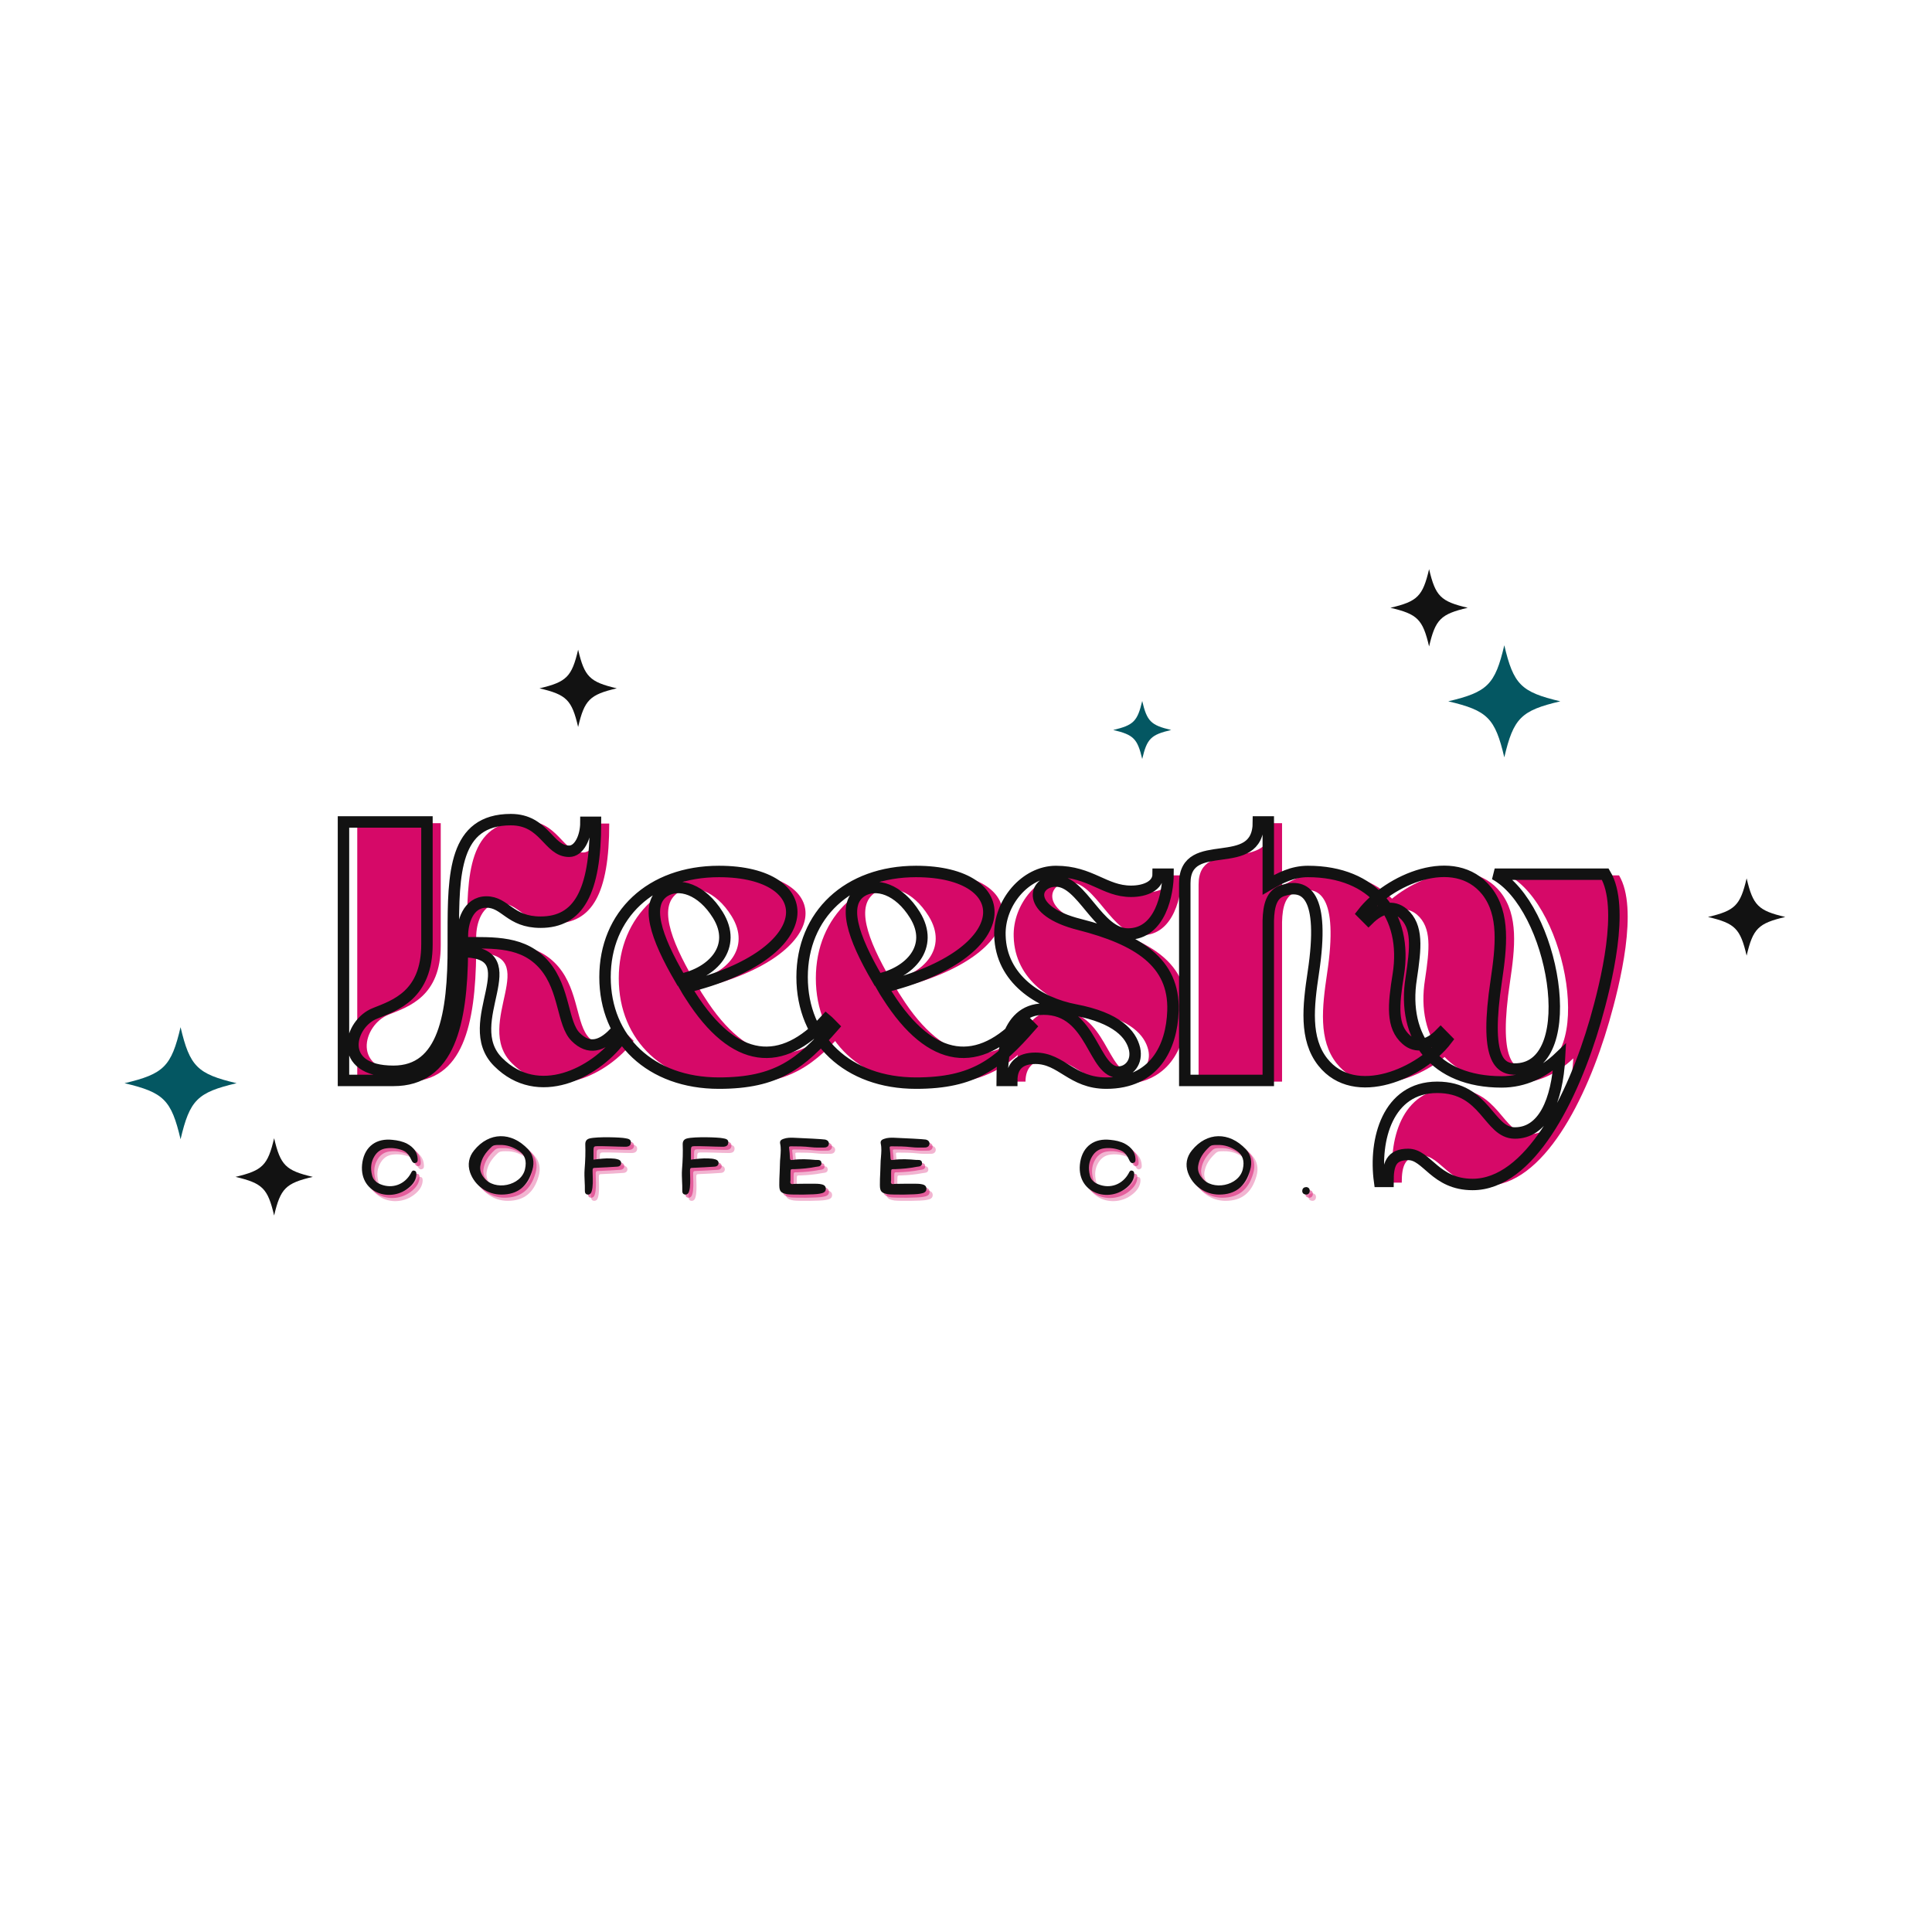 <svg xmlns="http://www.w3.org/2000/svg" xmlns:xlink="http://www.w3.org/1999/xlink" width="500" zoomAndPan="magnify" viewBox="0 0 375 375" height="500" preserveAspectRatio="xMidYMid meet" version="1.0"><defs><g/><clipPath id="c63744f0a7"><path d="M 24.172 199.375 L 45.922 199.375 L 45.922 221.125 L 24.172 221.125 Z M 24.172 199.375 " clip-rule="nonzero"/></clipPath><clipPath id="8e01a0baf3"><path d="M 45.707 220.926 L 60.707 220.926 L 60.707 235.926 L 45.707 235.926 Z M 45.707 220.926 " clip-rule="nonzero"/></clipPath><clipPath id="57cf6a345a"><path d="M 281.109 125.25 L 302.859 125.25 L 302.859 147 L 281.109 147 Z M 281.109 125.25 " clip-rule="nonzero"/></clipPath><clipPath id="4b3cc815ee"><path d="M 269.887 110.473 L 284.887 110.473 L 284.887 125.473 L 269.887 125.473 Z M 269.887 110.473 " clip-rule="nonzero"/></clipPath><clipPath id="783383cdab"><path d="M 216.078 136.066 L 227.328 136.066 L 227.328 147.316 L 216.078 147.316 Z M 216.078 136.066 " clip-rule="nonzero"/></clipPath><clipPath id="76c09202ec"><path d="M 331.52 170.484 L 346.52 170.484 L 346.52 185.484 L 331.52 185.484 Z M 331.52 170.484 " clip-rule="nonzero"/></clipPath><clipPath id="60ef47f2f9"><path d="M 104.715 126.105 L 119.715 126.105 L 119.715 141.105 L 104.715 141.105 Z M 104.715 126.105 " clip-rule="nonzero"/></clipPath></defs><rect x="-37.5" width="450" fill="#ffffff" y="-37.5" height="450" fill-opacity="1"/><rect x="-37.5" width="450" fill="#ffffff" y="-37.5" height="450" fill-opacity="1"/><g fill="#d60968" fill-opacity="1"><g transform="translate(67.64, 209.943)"><g><path d="M 23.012 -26.344 C 23.086 -12.652 21.164 -1.777 11.395 -1.777 C 0.223 -1.777 2.812 -11.098 7.844 -13.023 C 11.766 -14.578 17.906 -16.574 17.906 -26.418 L 17.906 -50.168 L 1.703 -50.168 L 1.703 0 L 11.395 0 C 22.273 0 24.641 -11.098 24.789 -25.012 C 38.254 -24.863 23.973 -11.246 31.742 -3.551 C 39.512 4.219 50.391 -1.406 55.348 -7.918 L 54.164 -9.102 C 51.871 -6.734 49.355 -5.844 46.766 -8.434 C 44.176 -11.023 44.691 -17.609 40.77 -22.273 C 36.703 -27.082 31.004 -26.711 24.789 -26.711 L 24.789 -28.117 C 24.789 -30.559 25.824 -34.629 29.449 -34.629 C 33.148 -34.629 33.965 -30.707 39.957 -30.707 C 47.281 -30.707 50.613 -36.48 50.613 -50.094 L 48.762 -50.094 C 48.762 -47.207 47.43 -44.473 45.508 -44.473 C 41.438 -44.473 40.77 -50.613 34.188 -50.613 C 23.16 -50.613 23.012 -40.105 23.012 -28.414 Z M 23.012 -26.344 "/></g></g></g><g fill="#d60968" fill-opacity="1"><g transform="translate(118.843, 209.943)"><g><path d="M 16.871 -18.055 C 43.508 -24.566 42.918 -40.551 23.383 -40.551 C 10.137 -40.551 1.258 -32.113 1.258 -20.051 C 1.258 -7.918 10.137 0.52 23.383 0.52 C 34.629 0.52 39.293 -3.254 45.582 -10.434 C 45.137 -10.879 44.691 -11.395 44.176 -11.84 C 35.664 -2.441 26.418 -2.961 17.832 -16.5 C 17.461 -17.02 17.168 -17.535 16.871 -18.055 Z M 23.16 -32.113 C 27.008 -25.898 22.125 -20.867 15.91 -19.609 C 11.023 -27.969 9.027 -34.258 12.801 -36.703 C 15.613 -38.477 20.051 -37.145 23.16 -32.113 Z M 23.16 -32.113 "/></g></g></g><g fill="#d60968" fill-opacity="1"><g transform="translate(157.097, 209.943)"><g><path d="M 16.871 -18.055 C 43.508 -24.566 42.918 -40.551 23.383 -40.551 C 10.137 -40.551 1.258 -32.113 1.258 -20.051 C 1.258 -7.918 10.137 0.52 23.383 0.52 C 34.629 0.52 39.293 -3.254 45.582 -10.434 C 45.137 -10.879 44.691 -11.395 44.176 -11.84 C 35.664 -2.441 26.418 -2.961 17.832 -16.5 C 17.461 -17.02 17.168 -17.535 16.871 -18.055 Z M 23.16 -32.113 C 27.008 -25.898 22.125 -20.867 15.91 -19.609 C 11.023 -27.969 9.027 -34.258 12.801 -36.703 C 15.613 -38.477 20.051 -37.145 23.16 -32.113 Z M 23.16 -32.113 "/></g></g></g><g fill="#d60968" fill-opacity="1"><g transform="translate(195.351, 209.943)"><g><path d="M 16.871 -30.266 C 6.215 -32.93 7.918 -38.699 12.281 -38.699 C 17.391 -38.699 20.422 -28.414 26.27 -28.414 C 32.633 -28.414 34.039 -36.48 34.039 -40.031 L 32.113 -40.031 C 32.113 -37.812 29.672 -36.703 26.859 -36.703 C 21.68 -36.703 19.016 -40.551 12.281 -40.551 C 6.363 -40.551 1.184 -34.48 1.406 -28.117 C 1.629 -19.684 9.027 -15.02 15.984 -13.688 C 24.195 -12.137 26.859 -8.953 27.527 -6.141 C 28.117 -3.551 26.488 -1.777 24.641 -1.629 C 19.461 -1.184 19.535 -13.836 9.914 -13.836 C 2.07 -13.836 1.852 -3.625 1.852 0 L 3.699 0 C 3.699 -2.738 5.18 -4.293 8.289 -4.293 C 13.395 -4.293 15.316 0.52 22.051 0.52 C 31.375 0.52 34.777 -6.438 35 -13.543 C 35.297 -22.938 28.117 -27.379 16.871 -30.266 Z M 16.871 -30.266 "/></g></g></g><g fill="#d60968" fill-opacity="1"><g transform="translate(230.941, 209.943)"><g><path d="M 15.984 -50.168 C 15.984 -39.883 1.703 -47.875 1.703 -38.254 L 1.703 0 L 17.906 0 L 17.906 -31.004 C 17.98 -33.965 18.574 -36.184 20.719 -36.848 C 25.086 -38.254 28.934 -36.109 26.637 -20.941 C 25.676 -14.43 24.938 -8.066 28.488 -3.551 C 34.703 4.293 47.578 -1.406 52.535 -7.918 L 51.352 -9.102 C 49.059 -6.734 46.617 -6.215 44.691 -7.918 C 41.809 -10.434 42.176 -14.578 43.141 -20.496 C 44.988 -32.039 38.328 -40.551 25.602 -40.551 C 22.57 -40.551 20.199 -39.293 17.906 -37.961 L 17.906 -50.168 Z M 15.984 -50.168 "/></g></g></g><g fill="#d60968" fill-opacity="1"><g transform="translate(274.892, 209.943)"><g><path d="M 22.273 -2.219 C 18.793 -1.996 15.91 -4.145 18.203 -19.387 C 19.164 -25.898 19.906 -32.262 16.352 -36.777 C 10.062 -44.617 -2.738 -38.922 -7.77 -32.41 L -6.586 -31.227 C -4.293 -33.52 -1.852 -34.113 0.148 -32.41 C 3.035 -29.895 2.59 -25.75 1.703 -19.832 C -0.148 -8.289 6.289 0.297 19.238 0.297 C 23.605 0.297 27.379 -1.555 30.484 -4.516 C 30.043 4.219 27.23 10.211 21.828 10.211 C 16.648 10.211 16.203 1.332 6.734 1.332 C -2.887 1.332 -5.551 11.543 -4.441 19.609 L -2.812 19.609 C -2.812 16.352 -2.219 14.355 1.109 14.355 C 4.809 14.355 6.289 20.199 13.613 20.199 C 24.641 20.199 33.074 3.477 37.441 -11.617 C 39.512 -18.793 43.215 -33.594 39.367 -40.031 L 17.906 -40.031 C 29.375 -33.891 34.852 -2.961 22.273 -2.219 Z M 22.273 -2.219 "/></g></g></g><path stroke-linecap="butt" transform="matrix(0.75, 0, 0, 0.75, 23.8, 169.209)" fill="none" stroke-linejoin="miter" d="M 85.579 18.883 C 85.673 37.138 83.095 51.638 70.089 51.638 C 55.178 51.638 58.647 39.211 65.345 36.633 C 70.569 34.56 78.761 31.888 78.761 18.784 L 78.761 -12.888 L 57.157 -12.888 L 57.157 53.998 L 70.089 53.998 C 84.589 53.998 87.746 39.211 87.938 20.664 C 105.907 20.857 86.855 38.993 97.209 49.253 C 107.569 59.612 122.069 52.123 128.694 43.451 L 127.105 41.862 C 124.043 45.013 120.694 46.196 117.251 42.753 C 113.782 39.305 114.48 30.513 109.256 24.3 C 103.834 17.894 96.225 18.378 87.938 18.378 L 87.938 16.519 C 87.938 13.243 89.334 7.826 94.152 7.826 C 99.089 7.826 100.173 13.05 108.173 13.05 C 117.928 13.05 122.381 5.368 122.381 -12.794 L 119.902 -12.794 C 119.902 -8.94 118.142 -5.304 115.563 -5.304 C 110.147 -5.304 109.256 -13.492 100.464 -13.492 C 85.772 -13.492 85.579 0.529 85.579 16.112 Z M 145.657 29.935 C 181.162 21.243 180.392 -0.075 154.329 -0.075 C 136.673 -0.075 124.845 11.175 124.845 27.263 C 124.845 43.451 136.673 54.701 154.329 54.701 C 169.334 54.701 175.548 49.664 183.933 40.076 C 183.355 39.498 182.751 38.8 182.053 38.222 C 170.709 50.748 158.376 50.05 146.933 32.008 C 146.454 31.31 146.043 30.612 145.657 29.935 Z M 154.043 11.175 C 159.173 19.461 152.668 26.18 144.381 27.868 C 137.855 16.711 135.204 8.331 140.241 5.055 C 143.97 2.696 149.897 4.477 154.043 11.175 Z M 196.662 29.935 C 232.168 21.243 231.397 -0.075 205.334 -0.075 C 187.678 -0.075 175.85 11.175 175.85 27.263 C 175.85 43.451 187.678 54.701 205.334 54.701 C 220.339 54.701 226.553 49.664 234.938 40.076 C 234.36 39.498 233.756 38.8 233.058 38.222 C 221.714 50.748 209.381 50.05 197.938 32.008 C 197.459 31.31 197.048 30.612 196.662 29.935 Z M 205.043 11.175 C 210.178 19.461 203.673 26.18 195.386 27.868 C 188.86 16.711 186.209 8.331 191.246 5.055 C 194.975 2.696 200.902 4.477 205.043 11.175 Z M 247.668 13.654 C 233.459 10.091 235.72 2.404 241.548 2.404 C 248.366 2.404 252.392 16.112 260.194 16.112 C 268.673 16.112 270.553 5.368 270.553 0.623 L 267.996 0.623 C 267.996 3.586 264.72 5.055 260.991 5.055 C 254.074 5.055 250.532 -0.075 241.548 -0.075 C 233.652 -0.075 226.761 8.019 227.048 16.519 C 227.339 27.748 237.214 33.982 246.485 35.743 C 257.423 37.815 260.991 42.055 261.881 45.81 C 262.652 49.253 260.48 51.638 258.027 51.831 C 251.11 52.409 251.209 35.55 238.397 35.55 C 227.938 35.55 227.626 49.159 227.626 53.998 L 230.11 53.998 C 230.11 50.336 232.084 48.269 236.225 48.269 C 243.022 48.269 245.595 54.701 254.579 54.701 C 267.011 54.701 271.537 45.425 271.829 35.935 C 272.235 23.409 262.652 17.482 247.668 13.654 Z M 293.944 -12.888 C 293.944 0.815 274.886 -9.83 274.886 2.982 L 274.886 53.998 L 296.496 53.998 L 296.496 12.664 C 296.589 8.716 297.386 5.753 300.251 4.862 C 306.079 2.982 311.209 5.852 308.152 26.081 C 306.85 34.753 305.866 43.258 310.61 49.253 C 318.897 59.732 336.069 52.123 342.668 43.451 L 341.105 41.862 C 338.043 45.013 334.767 45.717 332.214 43.451 C 328.36 40.076 328.866 34.56 330.142 26.659 C 332.6 11.269 323.735 -0.075 306.756 -0.075 C 302.709 -0.075 299.553 1.612 296.496 3.394 L 296.496 -12.888 Z M 360.923 51.039 C 356.277 51.326 352.449 48.482 355.506 28.154 C 356.782 19.461 357.772 10.982 353.027 4.961 C 344.642 -5.497 327.563 2.118 320.871 10.789 L 322.433 12.352 C 325.496 9.321 328.772 8.524 331.418 10.789 C 335.272 14.138 334.673 19.675 333.491 27.555 C 331.032 42.946 339.61 54.383 356.881 54.383 C 362.709 54.383 367.741 51.93 371.886 47.977 C 371.282 59.612 367.527 67.607 360.324 67.607 C 353.433 67.607 352.834 55.784 340.209 55.784 C 327.371 55.784 323.829 69.394 325.303 80.133 L 327.47 80.133 C 327.47 75.8 328.261 73.149 332.694 73.149 C 337.631 73.149 339.61 80.93 349.386 80.93 C 364.079 80.93 375.329 58.649 381.157 38.513 C 383.902 28.951 388.839 9.201 383.709 0.623 L 355.095 0.623 C 370.392 8.815 377.688 50.05 360.923 51.039 Z M 360.923 51.039 " stroke="#121212" stroke-width="2.96" stroke-opacity="1" stroke-miterlimit="4"/><g clip-path="url(#c63744f0a7)"><path fill="#045762" d="M 45.926 210.25 C 38.297 212.043 36.844 213.5 35.047 221.129 C 33.254 213.5 31.797 212.043 24.172 210.25 C 31.797 208.453 33.254 207 35.047 199.375 C 36.844 207 38.297 208.453 45.926 210.25 Z M 45.926 210.25 " fill-opacity="1" fill-rule="nonzero"/></g><g clip-path="url(#8e01a0baf3)"><path fill="#121212" d="M 60.711 228.43 C 55.449 229.664 54.445 230.668 53.207 235.93 C 51.969 230.668 50.965 229.664 45.707 228.43 C 50.965 227.191 51.969 226.188 53.207 220.926 C 54.445 226.188 55.449 227.191 60.711 228.43 Z M 60.711 228.43 " fill-opacity="1" fill-rule="nonzero"/></g><g clip-path="url(#57cf6a345a)"><path fill="#045762" d="M 281.105 136.125 C 288.734 134.328 290.188 132.875 291.984 125.246 C 293.777 132.875 295.234 134.328 302.859 136.125 C 295.234 137.918 293.777 139.375 291.984 147 C 290.188 139.375 288.734 137.918 281.105 136.125 Z M 281.105 136.125 " fill-opacity="1" fill-rule="nonzero"/></g><g clip-path="url(#4b3cc815ee)"><path fill="#121212" d="M 269.883 117.969 C 275.145 116.734 276.148 115.73 277.387 110.469 C 278.621 115.73 279.625 116.734 284.887 117.969 C 279.625 119.207 278.621 120.211 277.387 125.473 C 276.148 120.211 275.145 119.207 269.883 117.969 Z M 269.883 117.969 " fill-opacity="1" fill-rule="nonzero"/></g><g clip-path="url(#783383cdab)"><path fill="#045762" d="M 216.078 141.688 C 220.023 140.762 220.773 140.008 221.703 136.062 C 222.629 140.008 223.383 140.762 227.328 141.688 C 223.383 142.617 222.629 143.371 221.703 147.316 C 220.773 143.371 220.023 142.617 216.078 141.688 Z M 216.078 141.688 " fill-opacity="1" fill-rule="nonzero"/></g><g clip-path="url(#76c09202ec)"><path fill="#121212" d="M 346.523 177.984 C 341.262 179.223 340.258 180.227 339.02 185.488 C 337.785 180.227 336.781 179.223 331.52 177.984 C 336.781 176.75 337.785 175.746 339.02 170.484 C 340.258 175.746 341.262 176.75 346.523 177.984 Z M 346.523 177.984 " fill-opacity="1" fill-rule="nonzero"/></g><g clip-path="url(#60ef47f2f9)"><path fill="#121212" d="M 119.719 133.605 C 114.457 134.844 113.453 135.844 112.215 141.105 C 110.98 135.844 109.977 134.844 104.715 133.605 C 109.977 132.367 110.98 131.363 112.215 126.105 C 113.453 131.363 114.457 132.367 119.719 133.605 Z M 119.719 133.605 " fill-opacity="1" fill-rule="nonzero"/></g><g fill="#d60968" fill-opacity="0.302"><g transform="translate(71.323, 232.877)"><g><path d="M 9.52 -1.375 C 5.875 2.062 -0.77 -0.082 0.246 -6.148 C 0.77 -9.176 2.973 -10.77 6.094 -10.414 C 7.07 -10.316 8.059 -10.125 8.953 -9.641 C 10.234 -8.926 10.895 -7.977 10.961 -6.754 C 10.992 -6.285 10.922 -6.039 10.562 -5.941 C 10.164 -5.805 9.93 -6.078 9.656 -6.684 C 9.602 -6.809 9.547 -6.934 9.477 -7.043 C 9.094 -7.73 8.625 -8.156 8.031 -8.391 C 6.961 -8.789 5.887 -8.914 4.828 -8.762 C 3.852 -8.625 3.109 -8.117 2.57 -7.234 C 1.91 -6.164 1.762 -4.953 2.105 -3.562 C 2.297 -2.723 2.848 -2.145 3.797 -1.773 C 6.066 -0.867 8.461 -1.746 9.656 -3.949 C 9.668 -3.988 9.684 -4.016 9.711 -4.059 C 9.863 -4.402 10.07 -4.539 10.387 -4.414 C 10.676 -4.305 10.715 -4.098 10.715 -3.699 C 10.676 -2.848 10.273 -2.062 9.52 -1.375 Z M 9.52 -1.375 "/></g></g></g><g fill="#d60968" fill-opacity="0.302"><g transform="translate(92.061, 232.877)"><g><path d="M 6.48 0.207 C 3.742 0.207 1.309 -1.512 0.398 -4.086 C -0.125 -5.613 0.152 -7.113 1.168 -8.363 C 4.07 -11.969 8.406 -12.051 11.664 -8.582 C 12.641 -7.539 12.945 -6.078 12.477 -4.539 C 11.555 -1.336 9.602 0.207 6.48 0.207 Z M 3.094 -3.066 C 5.145 -0.414 10.328 -1.484 11.059 -4.73 C 11.43 -6.355 11.047 -7.496 9.863 -8.293 C 8.68 -9.066 7.484 -9.449 6.258 -9.422 L 5.957 -9.422 C 5.418 -9.422 4.98 -9.422 4.582 -9.066 C 3.301 -7.883 2.629 -6.754 2.406 -5.445 C 2.254 -4.609 2.477 -3.836 3.094 -3.066 Z M 3.094 -3.066 "/></g></g></g><g fill="#d60968" fill-opacity="0.302"><g transform="translate(114.517, 232.877)"><g><path d="M 0.77 0.207 C 0.359 0.164 0.191 -0.137 0.219 -0.648 C 0.234 -1.211 0.207 -1.773 0.18 -2.34 C 0.152 -3.094 0.109 -3.852 0.164 -4.621 C 0.316 -6.465 0.359 -8.059 0.301 -9.531 C 0.289 -10.164 0.551 -10.535 1.141 -10.688 C 2.668 -11.074 7.316 -10.906 8.059 -10.73 C 8.461 -10.645 9.242 -10.617 9.148 -9.82 C 9.078 -9.066 8.32 -9.066 7.895 -9.078 C 7.125 -9.078 6.191 -9.121 5.297 -9.148 C 4.086 -9.176 2.973 -9.215 2.531 -9.188 C 2.023 -9.188 1.898 -9.066 1.898 -8.406 C 1.883 -7.992 1.898 -7.578 1.898 -7.125 L 1.898 -6.574 C 3.082 -6.727 4.195 -6.863 5.281 -6.809 C 5.734 -6.797 6.203 -6.766 6.656 -6.617 C 7.098 -6.48 7.316 -6.176 7.25 -5.789 C 7.195 -5.445 6.918 -5.242 6.535 -5.215 C 6.191 -5.188 2.832 -4.98 2.199 -4.98 C 1.828 -4.992 1.719 -4.871 1.719 -4.469 C 1.719 -4.25 1.734 -4.016 1.734 -3.77 C 1.773 -2.613 1.816 -1.32 1.555 -0.469 C 1.445 -0.016 1.168 0.234 0.77 0.207 Z M 0.77 0.207 "/></g></g></g><g fill="#d60968" fill-opacity="0.302"><g transform="translate(133.427, 232.877)"><g><path d="M 0.77 0.207 C 0.359 0.164 0.191 -0.137 0.219 -0.648 C 0.234 -1.211 0.207 -1.773 0.18 -2.34 C 0.152 -3.094 0.109 -3.852 0.164 -4.621 C 0.316 -6.465 0.359 -8.059 0.301 -9.531 C 0.289 -10.164 0.551 -10.535 1.141 -10.688 C 2.668 -11.074 7.316 -10.906 8.059 -10.73 C 8.461 -10.645 9.242 -10.617 9.148 -9.82 C 9.078 -9.066 8.32 -9.066 7.895 -9.078 C 7.125 -9.078 6.191 -9.121 5.297 -9.148 C 4.086 -9.176 2.973 -9.215 2.531 -9.188 C 2.023 -9.188 1.898 -9.066 1.898 -8.406 C 1.883 -7.992 1.898 -7.578 1.898 -7.125 L 1.898 -6.574 C 3.082 -6.727 4.195 -6.863 5.281 -6.809 C 5.734 -6.797 6.203 -6.766 6.656 -6.617 C 7.098 -6.48 7.316 -6.176 7.25 -5.789 C 7.195 -5.445 6.918 -5.242 6.535 -5.215 C 6.191 -5.188 2.832 -4.98 2.199 -4.98 C 1.828 -4.992 1.719 -4.871 1.719 -4.469 C 1.719 -4.25 1.734 -4.016 1.734 -3.77 C 1.773 -2.613 1.816 -1.32 1.555 -0.469 C 1.445 -0.016 1.168 0.234 0.77 0.207 Z M 0.77 0.207 "/></g></g></g><g fill="#d60968" fill-opacity="0.302"><g transform="translate(152.337, 232.877)"><g><path d="M 1.734 0.137 C 0.453 -0.07 0.152 -0.398 0.137 -1.609 C 0.125 -2.422 0.164 -3.234 0.207 -4.059 C 0.219 -4.594 0.246 -5.145 0.262 -5.68 C 0.262 -6.133 0.301 -6.602 0.344 -7.043 C 0.414 -7.949 0.496 -8.832 0.301 -9.699 C 0.18 -10.301 0.633 -10.496 0.949 -10.605 C 1.582 -10.84 2.285 -10.852 2.93 -10.824 C 4.98 -10.742 8.75 -10.551 9.066 -10.469 C 9.504 -10.359 9.766 -10.07 9.766 -9.699 C 9.754 -9.23 9.422 -8.941 8.898 -8.926 C 8.02 -8.914 7.125 -8.887 6.23 -8.996 C 4.98 -9.148 3.699 -9.16 2.422 -9.16 C 2.062 -9.16 1.996 -9.094 2.051 -8.762 C 2.145 -8.156 2.172 -7.551 2.199 -6.934 C 2.215 -6.547 2.312 -6.449 2.711 -6.52 C 4.195 -6.738 5.707 -6.656 7.18 -6.52 L 7.414 -6.52 C 8.004 -6.547 8.309 -6.383 8.32 -5.887 C 8.32 -5.418 8.02 -5.254 7.426 -5.199 C 7.344 -5.199 7.277 -5.188 7.207 -5.172 C 5.859 -4.898 4.484 -4.785 3.109 -4.73 C 2.34 -4.703 2.324 -4.855 2.312 -3.961 L 2.312 -2.516 C 2.172 -1.898 2.422 -1.734 3 -1.871 C 3.645 -1.883 7.332 -1.953 7.949 -1.855 C 8.418 -1.773 9.188 -1.707 9.176 -0.879 C 9.133 -0.109 8.363 -0.055 7.91 0.043 C 7.055 0.234 2.613 0.262 1.734 0.137 Z M 1.734 0.137 "/></g></g></g><g fill="#d60968" fill-opacity="0.302"><g transform="translate(171.866, 232.877)"><g><path d="M 1.734 0.137 C 0.453 -0.07 0.152 -0.398 0.137 -1.609 C 0.125 -2.422 0.164 -3.234 0.207 -4.059 C 0.219 -4.594 0.246 -5.145 0.262 -5.68 C 0.262 -6.133 0.301 -6.602 0.344 -7.043 C 0.414 -7.949 0.496 -8.832 0.301 -9.699 C 0.18 -10.301 0.633 -10.496 0.949 -10.605 C 1.582 -10.84 2.285 -10.852 2.93 -10.824 C 4.98 -10.742 8.75 -10.551 9.066 -10.469 C 9.504 -10.359 9.766 -10.07 9.766 -9.699 C 9.754 -9.23 9.422 -8.941 8.898 -8.926 C 8.02 -8.914 7.125 -8.887 6.23 -8.996 C 4.98 -9.148 3.699 -9.16 2.422 -9.16 C 2.062 -9.16 1.996 -9.094 2.051 -8.762 C 2.145 -8.156 2.172 -7.551 2.199 -6.934 C 2.215 -6.547 2.312 -6.449 2.711 -6.52 C 4.195 -6.738 5.707 -6.656 7.18 -6.52 L 7.414 -6.52 C 8.004 -6.547 8.309 -6.383 8.32 -5.887 C 8.32 -5.418 8.02 -5.254 7.426 -5.199 C 7.344 -5.199 7.277 -5.188 7.207 -5.172 C 5.859 -4.898 4.484 -4.785 3.109 -4.73 C 2.34 -4.703 2.324 -4.855 2.312 -3.961 L 2.312 -2.516 C 2.172 -1.898 2.422 -1.734 3 -1.871 C 3.645 -1.883 7.332 -1.953 7.949 -1.855 C 8.418 -1.773 9.188 -1.707 9.176 -0.879 C 9.133 -0.109 8.363 -0.055 7.91 0.043 C 7.055 0.234 2.613 0.262 1.734 0.137 Z M 1.734 0.137 "/></g></g></g><g fill="#d60968" fill-opacity="0.302"><g transform="translate(191.394, 232.877)"><g/></g></g><g fill="#d60968" fill-opacity="0.302"><g transform="translate(210.648, 232.877)"><g><path d="M 9.52 -1.375 C 5.875 2.062 -0.77 -0.082 0.246 -6.148 C 0.77 -9.176 2.973 -10.77 6.094 -10.414 C 7.07 -10.316 8.059 -10.125 8.953 -9.641 C 10.234 -8.926 10.895 -7.977 10.961 -6.754 C 10.992 -6.285 10.922 -6.039 10.562 -5.941 C 10.164 -5.805 9.93 -6.078 9.656 -6.684 C 9.602 -6.809 9.547 -6.934 9.477 -7.043 C 9.094 -7.73 8.625 -8.156 8.031 -8.391 C 6.961 -8.789 5.887 -8.914 4.828 -8.762 C 3.852 -8.625 3.109 -8.117 2.57 -7.234 C 1.91 -6.164 1.762 -4.953 2.105 -3.562 C 2.297 -2.723 2.848 -2.145 3.797 -1.773 C 6.066 -0.867 8.461 -1.746 9.656 -3.949 C 9.668 -3.988 9.684 -4.016 9.711 -4.059 C 9.863 -4.402 10.07 -4.539 10.387 -4.414 C 10.676 -4.305 10.715 -4.098 10.715 -3.699 C 10.676 -2.848 10.273 -2.062 9.52 -1.375 Z M 9.52 -1.375 "/></g></g></g><g fill="#d60968" fill-opacity="0.302"><g transform="translate(231.386, 232.877)"><g><path d="M 6.48 0.207 C 3.742 0.207 1.309 -1.512 0.398 -4.086 C -0.125 -5.613 0.152 -7.113 1.168 -8.363 C 4.07 -11.969 8.406 -12.051 11.664 -8.582 C 12.641 -7.539 12.945 -6.078 12.477 -4.539 C 11.555 -1.336 9.602 0.207 6.48 0.207 Z M 3.094 -3.066 C 5.145 -0.414 10.328 -1.484 11.059 -4.73 C 11.43 -6.355 11.047 -7.496 9.863 -8.293 C 8.68 -9.066 7.484 -9.449 6.258 -9.422 L 5.957 -9.422 C 5.418 -9.422 4.98 -9.422 4.582 -9.066 C 3.301 -7.883 2.629 -6.754 2.406 -5.445 C 2.254 -4.609 2.477 -3.836 3.094 -3.066 Z M 3.094 -3.066 "/></g></g></g><g fill="#d60968" fill-opacity="0.302"><g transform="translate(253.842, 232.877)"><g><path d="M 0.77 0.191 C 0.332 0.137 0.082 -0.191 0.152 -0.617 C 0.207 -1.031 0.508 -1.25 0.961 -1.25 C 1.402 -1.184 1.637 -0.879 1.582 -0.426 C 1.539 0.016 1.211 0.262 0.77 0.191 Z M 0.77 0.191 "/></g></g></g><g fill="#d60968" fill-opacity="0.502"><g transform="translate(70.715, 232.269)"><g><path d="M 9.52 -1.375 C 5.875 2.062 -0.77 -0.082 0.246 -6.148 C 0.77 -9.176 2.973 -10.77 6.094 -10.414 C 7.07 -10.316 8.059 -10.125 8.953 -9.641 C 10.234 -8.926 10.895 -7.977 10.961 -6.754 C 10.992 -6.285 10.922 -6.039 10.562 -5.941 C 10.164 -5.805 9.93 -6.078 9.656 -6.684 C 9.602 -6.809 9.547 -6.934 9.477 -7.043 C 9.094 -7.73 8.625 -8.156 8.031 -8.391 C 6.961 -8.789 5.887 -8.914 4.828 -8.762 C 3.852 -8.625 3.109 -8.117 2.57 -7.234 C 1.91 -6.164 1.762 -4.953 2.105 -3.562 C 2.297 -2.723 2.848 -2.145 3.797 -1.773 C 6.066 -0.867 8.461 -1.746 9.656 -3.949 C 9.668 -3.988 9.684 -4.016 9.711 -4.059 C 9.863 -4.402 10.07 -4.539 10.387 -4.414 C 10.676 -4.305 10.715 -4.098 10.715 -3.699 C 10.676 -2.848 10.273 -2.062 9.52 -1.375 Z M 9.52 -1.375 "/></g></g></g><g fill="#d60968" fill-opacity="0.502"><g transform="translate(91.453, 232.269)"><g><path d="M 6.48 0.207 C 3.742 0.207 1.309 -1.512 0.398 -4.086 C -0.125 -5.613 0.152 -7.113 1.168 -8.363 C 4.07 -11.969 8.406 -12.051 11.664 -8.582 C 12.641 -7.539 12.945 -6.078 12.477 -4.539 C 11.555 -1.336 9.602 0.207 6.48 0.207 Z M 3.094 -3.066 C 5.145 -0.414 10.328 -1.484 11.059 -4.73 C 11.43 -6.355 11.047 -7.496 9.863 -8.293 C 8.68 -9.066 7.484 -9.449 6.258 -9.422 L 5.957 -9.422 C 5.418 -9.422 4.98 -9.422 4.582 -9.066 C 3.301 -7.883 2.629 -6.754 2.406 -5.445 C 2.254 -4.609 2.477 -3.836 3.094 -3.066 Z M 3.094 -3.066 "/></g></g></g><g fill="#d60968" fill-opacity="0.502"><g transform="translate(113.909, 232.269)"><g><path d="M 0.77 0.207 C 0.359 0.164 0.191 -0.137 0.219 -0.648 C 0.234 -1.211 0.207 -1.773 0.18 -2.34 C 0.152 -3.094 0.109 -3.852 0.164 -4.621 C 0.316 -6.465 0.359 -8.059 0.301 -9.531 C 0.289 -10.164 0.551 -10.535 1.141 -10.688 C 2.668 -11.074 7.316 -10.906 8.059 -10.73 C 8.461 -10.645 9.242 -10.617 9.148 -9.82 C 9.078 -9.066 8.32 -9.066 7.895 -9.078 C 7.125 -9.078 6.191 -9.121 5.297 -9.148 C 4.086 -9.176 2.973 -9.215 2.531 -9.188 C 2.023 -9.188 1.898 -9.066 1.898 -8.406 C 1.883 -7.992 1.898 -7.578 1.898 -7.125 L 1.898 -6.574 C 3.082 -6.727 4.195 -6.863 5.281 -6.809 C 5.734 -6.797 6.203 -6.766 6.656 -6.617 C 7.098 -6.48 7.316 -6.176 7.25 -5.789 C 7.195 -5.445 6.918 -5.242 6.535 -5.215 C 6.191 -5.188 2.832 -4.98 2.199 -4.98 C 1.828 -4.992 1.719 -4.871 1.719 -4.469 C 1.719 -4.25 1.734 -4.016 1.734 -3.77 C 1.773 -2.613 1.816 -1.32 1.555 -0.469 C 1.445 -0.016 1.168 0.234 0.77 0.207 Z M 0.77 0.207 "/></g></g></g><g fill="#d60968" fill-opacity="0.502"><g transform="translate(132.819, 232.269)"><g><path d="M 0.77 0.207 C 0.359 0.164 0.191 -0.137 0.219 -0.648 C 0.234 -1.211 0.207 -1.773 0.18 -2.34 C 0.152 -3.094 0.109 -3.852 0.164 -4.621 C 0.316 -6.465 0.359 -8.059 0.301 -9.531 C 0.289 -10.164 0.551 -10.535 1.141 -10.688 C 2.668 -11.074 7.316 -10.906 8.059 -10.73 C 8.461 -10.645 9.242 -10.617 9.148 -9.82 C 9.078 -9.066 8.32 -9.066 7.895 -9.078 C 7.125 -9.078 6.191 -9.121 5.297 -9.148 C 4.086 -9.176 2.973 -9.215 2.531 -9.188 C 2.023 -9.188 1.898 -9.066 1.898 -8.406 C 1.883 -7.992 1.898 -7.578 1.898 -7.125 L 1.898 -6.574 C 3.082 -6.727 4.195 -6.863 5.281 -6.809 C 5.734 -6.797 6.203 -6.766 6.656 -6.617 C 7.098 -6.48 7.316 -6.176 7.25 -5.789 C 7.195 -5.445 6.918 -5.242 6.535 -5.215 C 6.191 -5.188 2.832 -4.98 2.199 -4.98 C 1.828 -4.992 1.719 -4.871 1.719 -4.469 C 1.719 -4.25 1.734 -4.016 1.734 -3.77 C 1.773 -2.613 1.816 -1.32 1.555 -0.469 C 1.445 -0.016 1.168 0.234 0.77 0.207 Z M 0.77 0.207 "/></g></g></g><g fill="#d60968" fill-opacity="0.502"><g transform="translate(151.729, 232.269)"><g><path d="M 1.734 0.137 C 0.453 -0.07 0.152 -0.398 0.137 -1.609 C 0.125 -2.422 0.164 -3.234 0.207 -4.059 C 0.219 -4.594 0.246 -5.145 0.262 -5.68 C 0.262 -6.133 0.301 -6.602 0.344 -7.043 C 0.414 -7.949 0.496 -8.832 0.301 -9.699 C 0.18 -10.301 0.633 -10.496 0.949 -10.605 C 1.582 -10.84 2.285 -10.852 2.93 -10.824 C 4.98 -10.742 8.75 -10.551 9.066 -10.469 C 9.504 -10.359 9.766 -10.07 9.766 -9.699 C 9.754 -9.23 9.422 -8.941 8.898 -8.926 C 8.02 -8.914 7.125 -8.887 6.23 -8.996 C 4.98 -9.148 3.699 -9.16 2.422 -9.16 C 2.062 -9.16 1.996 -9.094 2.051 -8.762 C 2.145 -8.156 2.172 -7.551 2.199 -6.934 C 2.215 -6.547 2.312 -6.449 2.711 -6.52 C 4.195 -6.738 5.707 -6.656 7.18 -6.52 L 7.414 -6.52 C 8.004 -6.547 8.309 -6.383 8.32 -5.887 C 8.32 -5.418 8.02 -5.254 7.426 -5.199 C 7.344 -5.199 7.277 -5.188 7.207 -5.172 C 5.859 -4.898 4.484 -4.785 3.109 -4.73 C 2.34 -4.703 2.324 -4.855 2.312 -3.961 L 2.312 -2.516 C 2.172 -1.898 2.422 -1.734 3 -1.871 C 3.645 -1.883 7.332 -1.953 7.949 -1.855 C 8.418 -1.773 9.188 -1.707 9.176 -0.879 C 9.133 -0.109 8.363 -0.055 7.91 0.043 C 7.055 0.234 2.613 0.262 1.734 0.137 Z M 1.734 0.137 "/></g></g></g><g fill="#d60968" fill-opacity="0.502"><g transform="translate(171.258, 232.269)"><g><path d="M 1.734 0.137 C 0.453 -0.07 0.152 -0.398 0.137 -1.609 C 0.125 -2.422 0.164 -3.234 0.207 -4.059 C 0.219 -4.594 0.246 -5.145 0.262 -5.68 C 0.262 -6.133 0.301 -6.602 0.344 -7.043 C 0.414 -7.949 0.496 -8.832 0.301 -9.699 C 0.18 -10.301 0.633 -10.496 0.949 -10.605 C 1.582 -10.84 2.285 -10.852 2.93 -10.824 C 4.98 -10.742 8.75 -10.551 9.066 -10.469 C 9.504 -10.359 9.766 -10.07 9.766 -9.699 C 9.754 -9.23 9.422 -8.941 8.898 -8.926 C 8.02 -8.914 7.125 -8.887 6.23 -8.996 C 4.98 -9.148 3.699 -9.16 2.422 -9.16 C 2.062 -9.16 1.996 -9.094 2.051 -8.762 C 2.145 -8.156 2.172 -7.551 2.199 -6.934 C 2.215 -6.547 2.312 -6.449 2.711 -6.52 C 4.195 -6.738 5.707 -6.656 7.18 -6.52 L 7.414 -6.52 C 8.004 -6.547 8.309 -6.383 8.32 -5.887 C 8.32 -5.418 8.02 -5.254 7.426 -5.199 C 7.344 -5.199 7.277 -5.188 7.207 -5.172 C 5.859 -4.898 4.484 -4.785 3.109 -4.73 C 2.34 -4.703 2.324 -4.855 2.312 -3.961 L 2.312 -2.516 C 2.172 -1.898 2.422 -1.734 3 -1.871 C 3.645 -1.883 7.332 -1.953 7.949 -1.855 C 8.418 -1.773 9.188 -1.707 9.176 -0.879 C 9.133 -0.109 8.363 -0.055 7.91 0.043 C 7.055 0.234 2.613 0.262 1.734 0.137 Z M 1.734 0.137 "/></g></g></g><g fill="#d60968" fill-opacity="0.502"><g transform="translate(190.786, 232.269)"><g/></g></g><g fill="#d60968" fill-opacity="0.502"><g transform="translate(210.04, 232.269)"><g><path d="M 9.52 -1.375 C 5.875 2.062 -0.77 -0.082 0.246 -6.148 C 0.77 -9.176 2.973 -10.77 6.094 -10.414 C 7.07 -10.316 8.059 -10.125 8.953 -9.641 C 10.234 -8.926 10.895 -7.977 10.961 -6.754 C 10.992 -6.285 10.922 -6.039 10.562 -5.941 C 10.164 -5.805 9.93 -6.078 9.656 -6.684 C 9.602 -6.809 9.547 -6.934 9.477 -7.043 C 9.094 -7.73 8.625 -8.156 8.031 -8.391 C 6.961 -8.789 5.887 -8.914 4.828 -8.762 C 3.852 -8.625 3.109 -8.117 2.57 -7.234 C 1.91 -6.164 1.762 -4.953 2.105 -3.562 C 2.297 -2.723 2.848 -2.145 3.797 -1.773 C 6.066 -0.867 8.461 -1.746 9.656 -3.949 C 9.668 -3.988 9.684 -4.016 9.711 -4.059 C 9.863 -4.402 10.07 -4.539 10.387 -4.414 C 10.676 -4.305 10.715 -4.098 10.715 -3.699 C 10.676 -2.848 10.273 -2.062 9.52 -1.375 Z M 9.52 -1.375 "/></g></g></g><g fill="#d60968" fill-opacity="0.502"><g transform="translate(230.778, 232.269)"><g><path d="M 6.48 0.207 C 3.742 0.207 1.309 -1.512 0.398 -4.086 C -0.125 -5.613 0.152 -7.113 1.168 -8.363 C 4.07 -11.969 8.406 -12.051 11.664 -8.582 C 12.641 -7.539 12.945 -6.078 12.477 -4.539 C 11.555 -1.336 9.602 0.207 6.48 0.207 Z M 3.094 -3.066 C 5.145 -0.414 10.328 -1.484 11.059 -4.73 C 11.43 -6.355 11.047 -7.496 9.863 -8.293 C 8.68 -9.066 7.484 -9.449 6.258 -9.422 L 5.957 -9.422 C 5.418 -9.422 4.98 -9.422 4.582 -9.066 C 3.301 -7.883 2.629 -6.754 2.406 -5.445 C 2.254 -4.609 2.477 -3.836 3.094 -3.066 Z M 3.094 -3.066 "/></g></g></g><g fill="#d60968" fill-opacity="0.502"><g transform="translate(253.234, 232.269)"><g><path d="M 0.77 0.191 C 0.332 0.137 0.082 -0.191 0.152 -0.617 C 0.207 -1.031 0.508 -1.25 0.961 -1.25 C 1.402 -1.184 1.637 -0.879 1.582 -0.426 C 1.539 0.016 1.211 0.262 0.77 0.191 Z M 0.77 0.191 "/></g></g></g><g fill="#121212" fill-opacity="1"><g transform="translate(70.107, 231.66)"><g><path d="M 9.52 -1.375 C 5.875 2.062 -0.77 -0.082 0.246 -6.148 C 0.77 -9.176 2.973 -10.77 6.094 -10.414 C 7.07 -10.316 8.059 -10.125 8.953 -9.641 C 10.234 -8.926 10.895 -7.977 10.961 -6.754 C 10.992 -6.285 10.922 -6.039 10.562 -5.941 C 10.164 -5.805 9.93 -6.078 9.656 -6.684 C 9.602 -6.809 9.547 -6.934 9.477 -7.043 C 9.094 -7.73 8.625 -8.156 8.031 -8.391 C 6.961 -8.789 5.887 -8.914 4.828 -8.762 C 3.852 -8.625 3.109 -8.117 2.57 -7.234 C 1.91 -6.164 1.762 -4.953 2.105 -3.562 C 2.297 -2.723 2.848 -2.145 3.797 -1.773 C 6.066 -0.867 8.461 -1.746 9.656 -3.949 C 9.668 -3.988 9.684 -4.016 9.711 -4.059 C 9.863 -4.402 10.07 -4.539 10.387 -4.414 C 10.676 -4.305 10.715 -4.098 10.715 -3.699 C 10.676 -2.848 10.273 -2.062 9.52 -1.375 Z M 9.52 -1.375 "/></g></g></g><g fill="#121212" fill-opacity="1"><g transform="translate(90.845, 231.66)"><g><path d="M 6.48 0.207 C 3.742 0.207 1.309 -1.512 0.398 -4.086 C -0.125 -5.613 0.152 -7.113 1.168 -8.363 C 4.07 -11.969 8.406 -12.051 11.664 -8.582 C 12.641 -7.539 12.945 -6.078 12.477 -4.539 C 11.555 -1.336 9.602 0.207 6.48 0.207 Z M 3.094 -3.066 C 5.145 -0.414 10.328 -1.484 11.059 -4.73 C 11.43 -6.355 11.047 -7.496 9.863 -8.293 C 8.68 -9.066 7.484 -9.449 6.258 -9.422 L 5.957 -9.422 C 5.418 -9.422 4.98 -9.422 4.582 -9.066 C 3.301 -7.883 2.629 -6.754 2.406 -5.445 C 2.254 -4.609 2.477 -3.836 3.094 -3.066 Z M 3.094 -3.066 "/></g></g></g><g fill="#121212" fill-opacity="1"><g transform="translate(113.301, 231.66)"><g><path d="M 0.77 0.207 C 0.359 0.164 0.191 -0.137 0.219 -0.648 C 0.234 -1.211 0.207 -1.773 0.18 -2.34 C 0.152 -3.094 0.109 -3.852 0.164 -4.621 C 0.316 -6.465 0.359 -8.059 0.301 -9.531 C 0.289 -10.164 0.551 -10.535 1.141 -10.688 C 2.668 -11.074 7.316 -10.906 8.059 -10.73 C 8.461 -10.645 9.242 -10.617 9.148 -9.82 C 9.078 -9.066 8.32 -9.066 7.895 -9.078 C 7.125 -9.078 6.191 -9.121 5.297 -9.148 C 4.086 -9.176 2.973 -9.215 2.531 -9.188 C 2.023 -9.188 1.898 -9.066 1.898 -8.406 C 1.883 -7.992 1.898 -7.578 1.898 -7.125 L 1.898 -6.574 C 3.082 -6.727 4.195 -6.863 5.281 -6.809 C 5.734 -6.797 6.203 -6.766 6.656 -6.617 C 7.098 -6.48 7.316 -6.176 7.25 -5.789 C 7.195 -5.445 6.918 -5.242 6.535 -5.215 C 6.191 -5.188 2.832 -4.98 2.199 -4.98 C 1.828 -4.992 1.719 -4.871 1.719 -4.469 C 1.719 -4.25 1.734 -4.016 1.734 -3.77 C 1.773 -2.613 1.816 -1.32 1.555 -0.469 C 1.445 -0.016 1.168 0.234 0.77 0.207 Z M 0.77 0.207 "/></g></g></g><g fill="#121212" fill-opacity="1"><g transform="translate(132.211, 231.66)"><g><path d="M 0.77 0.207 C 0.359 0.164 0.191 -0.137 0.219 -0.648 C 0.234 -1.211 0.207 -1.773 0.18 -2.34 C 0.152 -3.094 0.109 -3.852 0.164 -4.621 C 0.316 -6.465 0.359 -8.059 0.301 -9.531 C 0.289 -10.164 0.551 -10.535 1.141 -10.688 C 2.668 -11.074 7.316 -10.906 8.059 -10.73 C 8.461 -10.645 9.242 -10.617 9.148 -9.82 C 9.078 -9.066 8.32 -9.066 7.895 -9.078 C 7.125 -9.078 6.191 -9.121 5.297 -9.148 C 4.086 -9.176 2.973 -9.215 2.531 -9.188 C 2.023 -9.188 1.898 -9.066 1.898 -8.406 C 1.883 -7.992 1.898 -7.578 1.898 -7.125 L 1.898 -6.574 C 3.082 -6.727 4.195 -6.863 5.281 -6.809 C 5.734 -6.797 6.203 -6.766 6.656 -6.617 C 7.098 -6.48 7.316 -6.176 7.25 -5.789 C 7.195 -5.445 6.918 -5.242 6.535 -5.215 C 6.191 -5.188 2.832 -4.98 2.199 -4.98 C 1.828 -4.992 1.719 -4.871 1.719 -4.469 C 1.719 -4.25 1.734 -4.016 1.734 -3.77 C 1.773 -2.613 1.816 -1.32 1.555 -0.469 C 1.445 -0.016 1.168 0.234 0.77 0.207 Z M 0.77 0.207 "/></g></g></g><g fill="#121212" fill-opacity="1"><g transform="translate(151.121, 231.66)"><g><path d="M 1.734 0.137 C 0.453 -0.07 0.152 -0.398 0.137 -1.609 C 0.125 -2.422 0.164 -3.234 0.207 -4.059 C 0.219 -4.594 0.246 -5.145 0.262 -5.68 C 0.262 -6.133 0.301 -6.602 0.344 -7.043 C 0.414 -7.949 0.496 -8.832 0.301 -9.699 C 0.18 -10.301 0.633 -10.496 0.949 -10.605 C 1.582 -10.84 2.285 -10.852 2.93 -10.824 C 4.98 -10.742 8.75 -10.551 9.066 -10.469 C 9.504 -10.359 9.766 -10.07 9.766 -9.699 C 9.754 -9.23 9.422 -8.941 8.898 -8.926 C 8.02 -8.914 7.125 -8.887 6.23 -8.996 C 4.98 -9.148 3.699 -9.16 2.422 -9.16 C 2.062 -9.16 1.996 -9.094 2.051 -8.762 C 2.145 -8.156 2.172 -7.551 2.199 -6.934 C 2.215 -6.547 2.312 -6.449 2.711 -6.52 C 4.195 -6.738 5.707 -6.656 7.18 -6.52 L 7.414 -6.52 C 8.004 -6.547 8.309 -6.383 8.32 -5.887 C 8.32 -5.418 8.02 -5.254 7.426 -5.199 C 7.344 -5.199 7.277 -5.188 7.207 -5.172 C 5.859 -4.898 4.484 -4.785 3.109 -4.73 C 2.34 -4.703 2.324 -4.855 2.312 -3.961 L 2.312 -2.516 C 2.172 -1.898 2.422 -1.734 3 -1.871 C 3.645 -1.883 7.332 -1.953 7.949 -1.855 C 8.418 -1.773 9.188 -1.707 9.176 -0.879 C 9.133 -0.109 8.363 -0.055 7.91 0.043 C 7.055 0.234 2.613 0.262 1.734 0.137 Z M 1.734 0.137 "/></g></g></g><g fill="#121212" fill-opacity="1"><g transform="translate(170.649, 231.66)"><g><path d="M 1.734 0.137 C 0.453 -0.07 0.152 -0.398 0.137 -1.609 C 0.125 -2.422 0.164 -3.234 0.207 -4.059 C 0.219 -4.594 0.246 -5.145 0.262 -5.68 C 0.262 -6.133 0.301 -6.602 0.344 -7.043 C 0.414 -7.949 0.496 -8.832 0.301 -9.699 C 0.18 -10.301 0.633 -10.496 0.949 -10.605 C 1.582 -10.84 2.285 -10.852 2.93 -10.824 C 4.98 -10.742 8.75 -10.551 9.066 -10.469 C 9.504 -10.359 9.766 -10.07 9.766 -9.699 C 9.754 -9.23 9.422 -8.941 8.898 -8.926 C 8.02 -8.914 7.125 -8.887 6.23 -8.996 C 4.98 -9.148 3.699 -9.16 2.422 -9.16 C 2.062 -9.16 1.996 -9.094 2.051 -8.762 C 2.145 -8.156 2.172 -7.551 2.199 -6.934 C 2.215 -6.547 2.312 -6.449 2.711 -6.52 C 4.195 -6.738 5.707 -6.656 7.18 -6.52 L 7.414 -6.52 C 8.004 -6.547 8.309 -6.383 8.32 -5.887 C 8.32 -5.418 8.02 -5.254 7.426 -5.199 C 7.344 -5.199 7.277 -5.188 7.207 -5.172 C 5.859 -4.898 4.484 -4.785 3.109 -4.73 C 2.34 -4.703 2.324 -4.855 2.312 -3.961 L 2.312 -2.516 C 2.172 -1.898 2.422 -1.734 3 -1.871 C 3.645 -1.883 7.332 -1.953 7.949 -1.855 C 8.418 -1.773 9.188 -1.707 9.176 -0.879 C 9.133 -0.109 8.363 -0.055 7.91 0.043 C 7.055 0.234 2.613 0.262 1.734 0.137 Z M 1.734 0.137 "/></g></g></g><g fill="#121212" fill-opacity="1"><g transform="translate(190.178, 231.66)"><g/></g></g><g fill="#121212" fill-opacity="1"><g transform="translate(209.431, 231.66)"><g><path d="M 9.52 -1.375 C 5.875 2.062 -0.77 -0.082 0.246 -6.148 C 0.77 -9.176 2.973 -10.77 6.094 -10.414 C 7.07 -10.316 8.059 -10.125 8.953 -9.641 C 10.234 -8.926 10.895 -7.977 10.961 -6.754 C 10.992 -6.285 10.922 -6.039 10.562 -5.941 C 10.164 -5.805 9.93 -6.078 9.656 -6.684 C 9.602 -6.809 9.547 -6.934 9.477 -7.043 C 9.094 -7.73 8.625 -8.156 8.031 -8.391 C 6.961 -8.789 5.887 -8.914 4.828 -8.762 C 3.852 -8.625 3.109 -8.117 2.57 -7.234 C 1.91 -6.164 1.762 -4.953 2.105 -3.562 C 2.297 -2.723 2.848 -2.145 3.797 -1.773 C 6.066 -0.867 8.461 -1.746 9.656 -3.949 C 9.668 -3.988 9.684 -4.016 9.711 -4.059 C 9.863 -4.402 10.07 -4.539 10.387 -4.414 C 10.676 -4.305 10.715 -4.098 10.715 -3.699 C 10.676 -2.848 10.273 -2.062 9.52 -1.375 Z M 9.52 -1.375 "/></g></g></g><g fill="#121212" fill-opacity="1"><g transform="translate(230.17, 231.66)"><g><path d="M 6.48 0.207 C 3.742 0.207 1.309 -1.512 0.398 -4.086 C -0.125 -5.613 0.152 -7.113 1.168 -8.363 C 4.07 -11.969 8.406 -12.051 11.664 -8.582 C 12.641 -7.539 12.945 -6.078 12.477 -4.539 C 11.555 -1.336 9.602 0.207 6.48 0.207 Z M 3.094 -3.066 C 5.145 -0.414 10.328 -1.484 11.059 -4.73 C 11.43 -6.355 11.047 -7.496 9.863 -8.293 C 8.68 -9.066 7.484 -9.449 6.258 -9.422 L 5.957 -9.422 C 5.418 -9.422 4.98 -9.422 4.582 -9.066 C 3.301 -7.883 2.629 -6.754 2.406 -5.445 C 2.254 -4.609 2.477 -3.836 3.094 -3.066 Z M 3.094 -3.066 "/></g></g></g><g fill="#121212" fill-opacity="1"><g transform="translate(252.626, 231.66)"><g><path d="M 0.77 0.191 C 0.332 0.137 0.082 -0.191 0.152 -0.617 C 0.207 -1.031 0.508 -1.25 0.961 -1.25 C 1.402 -1.184 1.637 -0.879 1.582 -0.426 C 1.539 0.016 1.211 0.262 0.77 0.191 Z M 0.77 0.191 "/></g></g></g></svg>